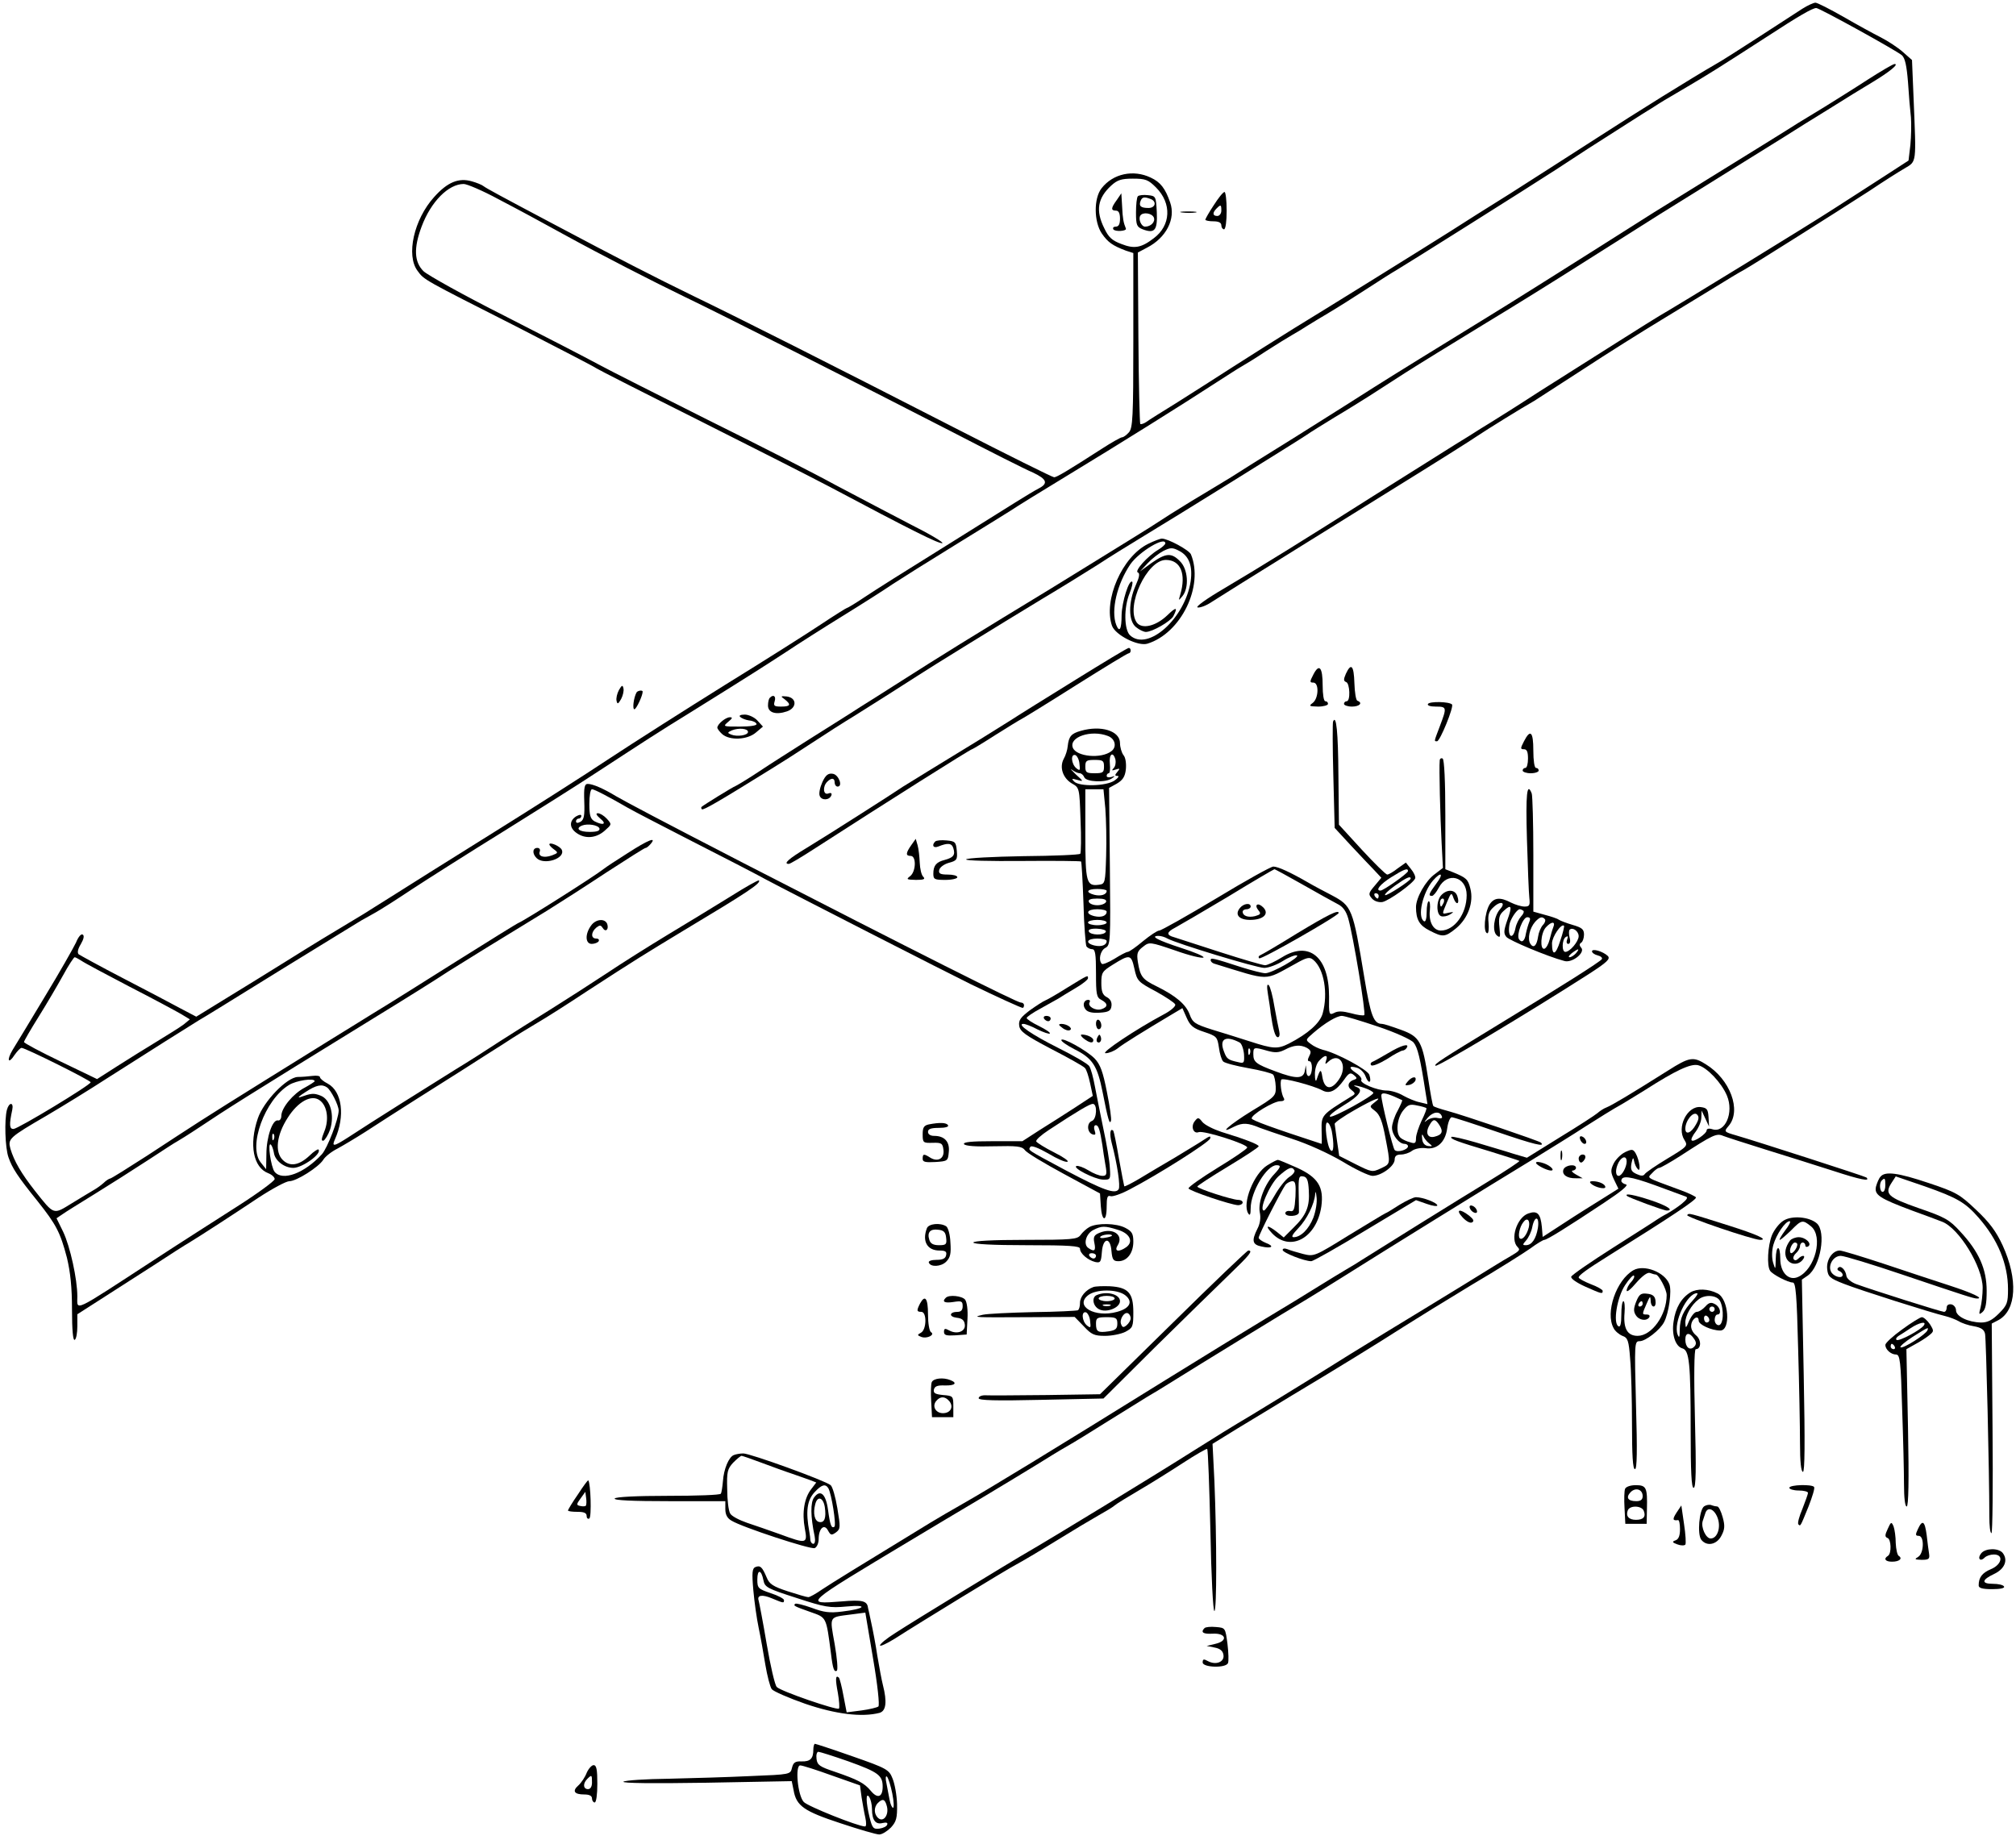 <?xml version="1.0" standalone="no"?>
<!DOCTYPE svg PUBLIC "-//W3C//DTD SVG 20010904//EN"
 "http://www.w3.org/TR/2001/REC-SVG-20010904/DTD/svg10.dtd">
<svg version="1.0" xmlns="http://www.w3.org/2000/svg"
 width="756pt" height="690pt" viewBox="0 0 756 690"
 preserveAspectRatio="xMidYMid meet">
<g transform="translate(0,690) scale(0.1,-0.1)"
fill="#000000" stroke="none">
<path d="M6760 6868 c-19 -12 -93 -60 -165 -107 -71 -46 -143 -92 -160 -101
-90 -52 -290 -176 -449 -279 -99 -64 -245 -157 -323 -207 -79 -49 -180 -113
-225 -142 -114 -72 -449 -280 -588 -365 -63 -39 -164 -103 -225 -142 -60 -39
-155 -99 -210 -134 -55 -34 -108 -67 -117 -74 -9 -6 -19 -9 -22 -7 -2 3 -6
149 -7 324 l-2 319 34 18 c72 37 109 108 87 170 -18 52 -36 76 -73 93 -65 31
-141 15 -184 -40 -30 -38 -29 -126 1 -170 23 -33 40 -45 90 -64 l28 -9 0 -328
c0 -288 -2 -329 -17 -345 -9 -10 -20 -18 -25 -18 -5 0 -39 -19 -76 -43 -126
-81 -169 -107 -179 -107 -6 0 -175 84 -374 186 -484 248 -791 403 -979 494
-144 70 -284 142 -525 270 -200 106 -250 133 -262 142 -6 5 -26 13 -44 18 -49
14 -91 -3 -141 -59 -76 -84 -106 -219 -62 -277 25 -34 18 -30 373 -210 157
-81 291 -150 297 -155 5 -4 172 -89 370 -188 197 -99 424 -214 504 -256 303
-161 412 -216 424 -212 6 2 -47 34 -119 70 -71 37 -197 103 -280 147 -82 45
-298 155 -480 245 -181 91 -366 184 -410 208 -44 24 -203 106 -354 183 -151
76 -287 152 -303 167 -35 35 -37 87 -7 167 35 94 101 160 158 160 12 0 71 -25
130 -57 103 -54 128 -68 256 -138 120 -66 324 -171 436 -225 144 -69 664 -332
1004 -507 143 -74 281 -144 308 -155 53 -25 59 -41 22 -60 -14 -7 -53 -31 -87
-52 -35 -22 -162 -101 -283 -177 -121 -75 -248 -155 -282 -178 -34 -23 -64
-41 -67 -41 -2 0 -47 -28 -98 -62 -51 -34 -212 -136 -358 -226 -146 -91 -341
-215 -435 -277 -93 -62 -296 -191 -450 -287 -154 -96 -318 -199 -365 -229 -47
-30 -95 -59 -105 -66 -135 -81 -188 -113 -290 -177 -66 -41 -169 -105 -230
-142 l-109 -67 -61 32 c-33 18 -130 69 -215 113 -85 44 -159 85 -165 89 -6 6
-3 20 8 38 11 19 14 32 7 36 -6 4 -17 -10 -25 -30 -9 -19 -61 -111 -117 -203
-55 -92 -110 -182 -121 -200 -23 -39 -16 -55 8 -18 10 14 21 26 26 26 14 0
259 -122 259 -129 0 -10 -271 -174 -289 -175 -16 -1 -17 16 -5 72 6 29 -12 29
-20 0 -10 -38 -7 -143 6 -179 14 -40 34 -71 109 -164 70 -88 85 -117 110 -212
13 -55 19 -110 19 -195 0 -77 4 -117 10 -113 6 3 10 26 10 51 l0 45 89 57 c49
31 138 89 198 127 59 39 119 77 133 85 46 28 163 104 259 168 52 34 104 62
116 62 27 0 110 53 127 80 7 12 31 31 53 42 22 12 69 40 105 63 98 64 288 184
369 235 39 25 106 68 149 95 42 28 100 63 127 79 28 16 113 70 190 121 177
115 213 137 360 226 237 142 290 177 281 187 -3 2 -51 -25 -108 -61 -57 -35
-161 -99 -233 -142 -71 -43 -176 -109 -231 -146 -56 -37 -151 -98 -210 -135
-60 -37 -145 -91 -189 -119 -44 -29 -119 -77 -167 -106 -90 -56 -315 -197
-403 -255 -53 -34 -62 -36 -49 -7 39 87 27 180 -27 209 -16 8 -29 19 -29 24 0
5 -12 7 -28 5 -15 -2 -40 -4 -55 -4 -41 -1 -128 -91 -150 -155 -34 -99 -17
-185 39 -206 13 -5 24 -15 24 -22 0 -7 -64 -54 -141 -103 -78 -50 -218 -139
-311 -200 -310 -202 -288 -192 -288 -137 0 65 -27 187 -53 242 l-25 51 22 15
c11 8 66 42 121 76 55 34 145 91 200 127 55 36 104 68 109 70 4 2 43 26 85 54
102 68 161 106 650 407 124 76 239 148 281 176 36 23 224 139 372 229 45 28
145 92 222 143 77 50 143 92 147 92 4 0 12 7 19 15 24 28 -8 16 -87 -35 -43
-27 -82 -53 -88 -58 -35 -28 -296 -193 -320 -203 -6 -2 -110 -67 -233 -144
-122 -77 -262 -165 -312 -195 -49 -30 -117 -73 -152 -94 -35 -22 -146 -91
-248 -154 -102 -63 -214 -134 -250 -157 -36 -23 -125 -81 -198 -129 -73 -47
-135 -86 -139 -86 -3 0 -15 -7 -25 -17 -10 -9 -27 -21 -38 -27 -10 -6 -47 -28
-81 -49 -70 -43 -65 -45 -138 47 -51 65 -78 111 -92 158 -10 37 -5 42 136 124
61 36 162 98 225 139 149 95 320 203 345 218 23 13 105 64 320 197 83 51 177
109 210 129 33 20 69 42 80 49 11 6 34 19 50 28 17 9 80 49 140 89 61 40 214
137 340 215 127 79 289 181 360 228 175 114 209 137 355 227 233 145 271 170
348 220 42 28 136 88 209 133 73 45 158 99 190 121 32 21 137 87 233 146 96
59 191 118 210 130 19 13 116 73 215 133 185 112 436 269 560 350 39 25 79 51
90 57 11 6 52 31 91 57 39 25 84 53 100 62 16 9 41 24 56 34 14 9 51 31 81 49
29 17 94 58 143 90 49 32 98 63 109 69 28 16 503 315 600 378 85 56 145 95
265 171 41 26 86 55 100 63 26 17 42 27 126 76 75 44 120 72 301 189 118 77
170 107 184 107 12 0 298 -158 321 -177 12 -11 18 -39 23 -101 3 -48 8 -107
11 -132 2 -25 1 -71 -2 -103 l-7 -59 -91 -59 c-50 -32 -136 -88 -191 -123 -81
-53 -585 -362 -653 -401 -21 -12 -242 -152 -449 -283 -83 -54 -166 -106 -184
-117 -18 -11 -54 -33 -80 -50 -27 -16 -74 -46 -106 -66 -32 -20 -146 -92 -253
-159 -249 -158 -415 -261 -560 -347 -65 -38 -108 -69 -99 -71 9 -2 33 7 52 20
20 13 173 109 341 213 169 105 317 197 330 205 168 104 303 189 329 207 31 21
168 106 211 130 11 7 93 60 181 117 88 58 222 142 298 188 75 46 167 102 205
125 37 23 83 51 102 61 42 24 335 209 470 296 52 35 112 73 133 85 45 27 43
16 33 261 l-6 145 -34 30 c-19 17 -56 41 -83 55 -26 13 -90 48 -140 77 -51 29
-98 53 -105 53 -7 0 -29 -10 -48 -22z m-2425 -671 c60 -60 56 -143 -9 -191
-47 -36 -73 -40 -121 -21 -35 13 -48 25 -64 59 -33 66 -25 113 26 160 23 21
38 26 81 26 48 0 58 -4 87 -33z m-4030 -2900 c11 -8 92 -51 180 -97 88 -45
175 -92 194 -103 l33 -20 -23 -19 c-13 -10 -58 -38 -99 -63 -41 -25 -109 -67
-151 -94 l-75 -48 -137 66 c-75 36 -137 69 -137 73 0 4 25 47 55 95 30 48 71
118 92 156 20 37 40 67 43 67 3 0 14 -6 25 -13z m875 -452 c0 -2 -17 -13 -37
-24 -43 -22 -88 -76 -88 -106 0 -11 -6 -19 -13 -17 -20 4 -43 -63 -43 -126
l-1 -57 -20 25 c-49 60 15 236 106 291 27 17 96 27 96 14z m46 -23 c15 -10 44
-67 44 -87 0 -31 -42 -141 -63 -164 -65 -71 -147 -102 -177 -66 -14 17 -28
115 -14 102 4 -4 9 -18 11 -30 4 -30 39 -57 73 -57 34 0 109 54 94 69 -2 2
-17 -7 -32 -22 -40 -38 -75 -44 -102 -17 -30 30 -23 93 19 158 38 60 88 88
119 66 29 -20 37 -72 18 -118 -11 -27 -12 -36 -3 -34 6 3 18 22 25 42 17 54 1
113 -36 127 -26 10 -34 9 -77 -6 -11 -3 -2 5 20 19 41 27 62 31 81 18z m-199
-194 c-3 -8 -6 -5 -6 6 -1 11 2 17 5 13 3 -3 4 -12 1 -19z"/>
<path d="M4188 6150 c-22 -30 -23 -40 -3 -40 10 0 15 -10 15 -30 0 -21 -5 -30
-16 -30 -8 0 -12 -4 -9 -10 6 -10 52 -7 47 3 -9 22 -12 37 -14 82 l-3 50 -17
-25z"/>
<path d="M4267 6164 c-4 -4 -7 -31 -7 -61 0 -48 3 -54 25 -63 45 -17 56 -4 53
64 -3 60 -4 61 -33 64 -17 2 -34 0 -38 -4z m47 -10 c25 -9 19 -34 -7 -34 -29
0 -37 7 -30 26 6 15 13 17 37 8z m13 -70 c6 -16 -11 -34 -33 -34 -14 0 -26 28
-18 41 9 15 44 10 51 -7z"/>
<path d="M7005 6602 c-49 -32 -123 -78 -163 -103 -40 -24 -84 -51 -97 -59 -26
-17 -202 -126 -377 -234 -64 -39 -138 -86 -165 -102 -339 -215 -554 -350 -628
-395 -163 -100 -359 -221 -425 -263 -36 -23 -165 -105 -288 -182 -123 -76
-234 -146 -246 -154 -13 -8 -50 -30 -81 -49 -31 -18 -96 -58 -144 -88 -47 -31
-112 -72 -145 -92 -32 -20 -109 -67 -170 -105 -61 -38 -201 -124 -312 -191
-110 -67 -236 -145 -280 -173 -43 -27 -104 -66 -134 -85 -30 -19 -86 -55 -125
-79 -38 -25 -123 -78 -188 -119 -64 -41 -150 -95 -190 -122 -39 -26 -79 -50
-87 -54 -15 -6 -121 -72 -129 -79 -2 -2 -2 -6 1 -9 5 -5 65 30 263 153 28 17
94 59 147 94 53 35 125 81 160 102 80 50 193 122 238 151 47 31 305 190 465
287 72 43 166 101 210 129 44 29 114 72 155 97 136 82 604 373 630 391 14 10
61 39 105 66 44 26 103 63 130 80 28 18 88 57 135 87 47 30 180 112 295 182
116 70 273 168 350 217 77 49 217 137 310 196 94 58 217 135 275 171 58 36
141 88 185 115 44 28 124 78 178 111 54 34 125 78 159 98 63 38 100 68 83 68
-6 0 -50 -26 -100 -58z"/>
<path d="M4552 6131 c-18 -27 -32 -52 -32 -55 0 -3 14 -6 30 -6 20 0 30 -5 30
-15 0 -8 5 -15 10 -15 6 0 10 30 10 70 0 39 -4 70 -8 70 -5 0 -23 -22 -40 -49z
m28 -21 c0 -11 -7 -20 -15 -20 -18 0 -19 12 -3 28 16 16 18 15 18 -8z"/>
<path d="M4433 6103 c15 -2 37 -2 50 0 12 2 0 4 -28 4 -27 0 -38 -2 -22 -4z"/>
<path d="M4305 4860 c-97 -48 -168 -211 -135 -307 13 -35 98 -78 133 -67 126
39 212 216 163 335 -7 16 -86 59 -109 59 -6 0 -30 -9 -52 -20z m65 2 c0 -4
-12 -15 -27 -24 -40 -24 -90 -80 -76 -85 8 -3 6 -17 -8 -48 -28 -64 -28 -134
1 -157 12 -10 29 -18 37 -18 24 0 92 39 103 59 18 35 11 36 -23 3 -42 -40 -94
-53 -114 -27 -43 60 38 235 109 235 55 0 77 -52 54 -130 -7 -24 -7 -24 8 -6
26 32 21 102 -9 131 -32 33 -53 31 -106 -6 l-44 -32 29 31 c16 17 42 37 59 46
27 13 34 13 59 0 37 -19 51 -57 43 -114 -21 -139 -160 -264 -227 -203 -23 21
-24 105 -2 158 8 20 13 40 10 43 -12 11 -39 -76 -40 -125 0 -53 -8 -67 -20
-37 -21 54 3 154 53 228 33 47 131 106 131 78z"/>
<path d="M4034 4351 c-105 -65 -216 -134 -245 -153 -30 -19 -79 -49 -109 -68
-162 -99 -268 -164 -295 -181 -16 -11 -87 -57 -158 -102 -70 -45 -161 -102
-202 -127 -68 -41 -89 -60 -67 -60 5 0 45 24 90 53 279 180 591 377 597 377 2
0 42 24 87 53 46 29 90 56 98 60 8 4 101 61 205 127 105 66 193 120 198 120 4
0 7 5 7 10 0 6 -3 10 -7 10 -5 0 -94 -54 -199 -119z"/>
<path d="M4925 4370 c-14 -27 -14 -30 0 -30 22 0 20 -59 -2 -76 -16 -12 -14
-13 20 -14 20 0 37 5 37 10 0 6 -4 10 -10 10 -6 0 -10 26 -10 59 0 69 -13 84
-35 41z"/>
<path d="M5047 4373 c-9 -21 -9 -27 1 -31 14 -4 17 -72 2 -72 -5 0 -10 -4 -10
-10 0 -5 14 -10 30 -10 28 0 42 14 20 22 -5 2 -10 31 -11 66 -2 66 -12 78 -32
35z"/>
<path d="M2321 4312 c-7 -13 -11 -31 -9 -40 3 -14 6 -13 17 6 7 13 11 31 9 40
-3 14 -6 13 -17 -6z"/>
<path d="M2387 4303 c-11 -20 -16 -63 -8 -63 7 0 31 51 31 66 0 7 -19 4 -23
-3z"/>
<path d="M2887 4283 c-4 -3 -7 -16 -7 -29 0 -27 30 -36 71 -22 38 13 38 51 -1
56 -23 2 -24 1 -7 -11 25 -20 21 -27 -14 -27 -26 0 -29 3 -24 20 6 19 -5 27
-18 13z"/>
<path d="M5355 4260 c-4 -6 9 -10 29 -10 42 0 42 -3 16 -72 -23 -61 -23 -58
-11 -58 11 0 64 130 56 138 -11 11 -84 12 -90 2z"/>
<path d="M2776 4211 c5 -5 20 -11 33 -13 14 -1 26 -7 28 -13 2 -6 -23 -10 -63
-10 -63 0 -64 0 -43 18 16 13 17 17 6 17 -16 0 -47 -26 -47 -39 0 -4 8 -15 18
-24 28 -25 95 -22 127 6 l26 22 -21 23 c-11 12 -33 22 -47 22 -17 0 -23 -4
-17 -9z m29 -56 c0 -13 -41 -19 -63 -10 -15 6 -15 8 3 16 25 10 60 7 60 -6z"/>
<path d="M4999 4194 c-2 -5 -2 -97 1 -204 l5 -195 60 -65 c33 -35 72 -77 88
-93 l27 -29 -25 -30 c-24 -28 -24 -32 -10 -48 9 -10 25 -15 39 -13 25 5 117
71 123 89 2 6 -5 22 -16 35 l-19 24 -31 -22 c-16 -13 -34 -23 -39 -23 -5 0
-48 42 -95 93 l-86 94 -2 185 c-1 163 -8 230 -20 202z m281 -561 c-1 -9 -92
-73 -103 -73 -21 0 -1 24 40 50 48 30 63 36 63 23z m10 -28 c0 -8 -91 -67 -96
-62 -3 3 14 19 38 36 41 29 58 37 58 26z m-120 -65 c0 -5 -2 -10 -4 -10 -3 0
-8 5 -11 10 -3 6 -1 10 4 10 6 0 11 -4 11 -10z"/>
<path d="M4053 4159 c-36 -10 -45 -21 -49 -57 -1 -14 -8 -36 -15 -48 -17 -32
-3 -72 30 -92 29 -16 29 -17 33 -137 3 -66 2 -123 -1 -127 -3 -4 -100 -8 -214
-9 -114 -2 -211 -7 -214 -12 -3 -5 88 -7 211 -6 119 1 218 0 220 -2 2 -2 6
-72 9 -156 2 -83 8 -156 11 -162 4 -6 14 -11 22 -11 11 0 14 -18 14 -90 0 -79
2 -91 20 -100 26 -14 25 -27 0 -35 -22 -7 -53 11 -44 26 3 5 1 9 -5 9 -17 0
-23 -20 -10 -36 8 -10 26 -14 53 -12 33 2 42 7 44 25 2 14 -4 26 -17 33 -16 8
-21 21 -21 53 0 39 3 44 43 69 64 40 69 39 81 -15 10 -46 14 -50 80 -85 38
-21 71 -43 73 -49 3 -7 -17 -24 -44 -38 -103 -55 -238 -145 -217 -145 12 0 32
8 45 18 21 17 97 64 206 129 l37 22 16 -36 c13 -30 25 -40 65 -53 48 -16 50
-19 56 -59 3 -23 10 -46 16 -52 6 -6 49 -17 94 -25 46 -8 88 -19 93 -24 5 -5
9 -25 10 -45 1 -35 -1 -38 -89 -91 -86 -53 -131 -93 -66 -59 31 15 51 14 96
-5 11 -4 65 -23 120 -41 59 -19 136 -54 189 -85 49 -30 100 -54 113 -54 33 0
83 37 83 61 0 13 7 19 23 19 13 0 32 6 42 14 11 8 33 12 50 10 43 -7 75 22 82
74 3 23 11 42 17 42 6 0 83 -25 170 -55 140 -48 183 -58 164 -40 -6 6 -288
102 -351 119 -26 7 -50 15 -52 18 -3 3 -11 48 -19 100 -22 142 -31 160 -103
186 -33 12 -64 22 -70 22 -32 0 -43 30 -67 175 -43 260 -46 267 -123 308 -27
14 -67 35 -89 48 -66 38 -112 59 -129 59 -9 0 -106 -54 -215 -120 -110 -66
-206 -120 -213 -120 -7 0 -34 -18 -61 -40 -26 -22 -52 -40 -57 -40 -5 0 -28
-12 -50 -26 -23 -14 -44 -22 -47 -19 -14 14 -6 50 13 60 19 10 20 19 17 305
l-3 295 29 16 c22 13 31 26 34 54 2 21 -1 44 -9 53 -7 9 -13 30 -13 45 0 46
-71 68 -147 46z m101 -19 c28 -10 35 -41 14 -57 -38 -30 -132 -21 -145 13 -15
40 69 68 131 44z m-106 -105 c3 -25 2 -27 -12 -16 -19 16 -22 55 -3 49 6 -3
14 -17 15 -33z m135 16 c2 -11 0 -25 -7 -32 -8 -9 -7 -10 8 -5 16 5 17 4 6 -9
-10 -12 -10 -15 1 -15 7 0 2 -8 -11 -17 -31 -22 -133 -24 -152 -4 -11 11 -9
12 12 6 24 -7 24 -6 -6 21 -16 16 -23 23 -14 17 9 -7 22 -13 29 -13 6 0 14 -7
17 -15 7 -18 81 -21 104 -4 13 9 12 10 -2 5 -10 -3 -18 -1 -18 4 0 6 4 10 8
10 4 0 6 16 4 35 -4 37 12 49 21 16z m-43 -26 c0 -22 -4 -25 -35 -25 -31 0
-35 3 -35 25 0 22 4 25 35 25 31 0 35 -3 35 -25z m5 -157 c3 -40 5 -120 3
-178 -3 -101 -4 -105 -26 -108 -48 -7 -52 8 -52 189 l0 169 34 0 34 0 7 -72z
m739 -285 c56 -32 114 -64 131 -73 21 -10 33 -27 41 -55 18 -62 67 -356 60
-362 -3 -3 -25 0 -50 7 -31 8 -49 9 -63 1 -19 -9 -20 -6 -19 62 0 147 -74 210
-176 147 -26 -16 -55 -30 -64 -30 -9 0 -84 22 -168 49 -83 27 -161 52 -173 56
-30 8 -29 19 4 36 15 8 104 60 198 116 93 57 172 103 174 103 3 0 50 -26 105
-57z m-734 -24 c0 -14 -21 -21 -46 -15 -35 9 -29 22 11 22 19 0 35 -3 35 -7z
m-2 -41 c-3 -7 -17 -13 -33 -13 -16 0 -30 6 -32 13 -3 8 7 12 32 12 25 0 35
-4 33 -12z m2 -37 c0 -16 -20 -23 -46 -17 -36 9 -29 26 11 26 19 0 35 -4 35
-9z m0 -41 c0 -5 -16 -10 -35 -10 -19 0 -35 5 -35 10 0 6 16 10 35 10 19 0 35
-4 35 -10z m-3 -34 c-5 -15 -59 -14 -64 1 -3 7 9 11 32 10 20 -1 34 -6 32 -11z
m231 -26 c35 -19 334 -110 363 -110 16 0 48 12 70 26 22 14 46 23 52 21 16 -5
-93 -67 -118 -67 -11 0 -49 10 -85 21 -114 37 -120 38 -120 28 0 -5 6 -11 13
-13 215 -66 184 -66 304 -1 44 25 54 27 68 15 40 -33 56 -125 35 -201 -10 -36
-55 -76 -127 -113 -42 -21 -59 -20 -145 8 -40 13 -105 33 -144 45 -63 20 -72
26 -83 57 -14 37 -51 69 -124 105 -53 26 -61 36 -70 91 -5 32 -2 41 19 57 24
19 25 19 122 -14 53 -19 100 -30 105 -26 4 4 -34 20 -84 36 -86 28 -119 45
-84 45 8 0 23 -4 33 -10z m-228 -9 c0 -16 -20 -23 -46 -17 -36 9 -29 26 11 26
19 0 35 -4 35 -9z m1017 -321 c66 -22 125 -49 134 -60 15 -18 25 -58 45 -188
l7 -43 -29 7 c-16 3 -44 15 -62 25 -18 11 -46 19 -61 19 -37 0 -104 28 -96 40
3 5 -6 17 -20 26 -29 19 -27 29 5 19 12 -4 26 -18 31 -32 11 -30 24 -25 14 6
-6 19 -122 82 -175 94 -14 4 -34 13 -45 22 -20 15 -20 15 10 41 44 38 88 64
107 64 10 0 70 -18 135 -40z m-518 -60 c7 -4 14 -23 16 -43 2 -35 0 -36 -24
-30 -36 8 -41 12 -51 39 -19 48 6 62 59 34z m252 -20 c15 -9 17 -15 9 -30 -7
-14 -7 -20 0 -20 13 0 13 -47 0 -55 -5 -3 -11 4 -11 17 l-2 23 -4 -22 c-6 -30
-33 -30 -110 -1 -73 27 -83 35 -83 64 0 27 1 28 53 13 29 -8 43 -7 65 4 34 18
58 20 83 7z m-214 -22 c-3 -8 -6 -5 -6 6 -1 11 2 17 5 13 3 -3 4 -12 1 -19z
m286 -25 c-5 -15 -3 -16 8 -5 43 40 76 -16 39 -68 -28 -40 -53 -36 -61 10 -5
33 -8 32 -22 -10 -3 -8 -6 0 -6 19 -1 19 6 43 16 53 21 23 34 23 26 1z m106
-72 c-24 -7 -29 -26 -11 -39 16 -13 16 -15 -2 -25 -110 -68 -111 -69 -110
-125 1 -28 1 -52 0 -52 -187 61 -260 88 -262 95 -4 13 82 65 107 65 13 0 18 4
13 12 -9 15 -15 59 -9 69 5 8 119 -22 153 -40 27 -15 52 -3 82 39 18 26 24 29
37 18 12 -10 13 -13 2 -17z m40 -32 c17 -6 31 -14 31 -18 0 -11 -149 -93 -162
-89 -7 3 16 21 50 42 60 36 76 59 50 69 -25 10 0 7 31 -4z m108 -31 c15 -7 29
-13 31 -14 2 -1 -6 -19 -17 -40 -12 -21 -21 -50 -21 -63 0 -27 26 -61 47 -61
7 0 13 -4 13 -9 0 -13 -40 -25 -50 -14 -7 7 -50 182 -50 204 0 12 13 11 47 -3z
m-73 -23 c-19 -15 -19 -15 3 -32 17 -13 27 -39 38 -98 20 -104 20 -99 -17
-117 -32 -15 -35 -14 -95 16 l-61 31 -8 55 c-4 30 -8 59 -9 65 0 5 34 29 75
52 75 43 111 56 74 28z m195 -21 c2 -1 -6 -23 -18 -47 -11 -24 -21 -53 -21
-66 0 -19 -4 -21 -22 -15 -13 3 -29 11 -35 16 -20 16 -15 72 8 102 18 23 26
26 53 20 17 -3 33 -8 35 -10z m58 -31 c3 -7 -3 -9 -16 -6 -12 3 -29 -1 -39 -8
-13 -11 -13 -9 2 9 20 23 46 26 53 5z m-9 -33 c15 -24 10 -36 -18 -43 -26 -7
-36 14 -20 42 14 26 22 26 38 1z m-404 -21 c9 -49 8 -85 -4 -73 -14 14 -25
104 -13 104 6 0 13 -14 17 -31z m365 -47 c14 -11 14 -12 -4 -10 -13 2 -21 12
-22 28 -2 15 0 19 4 10 3 -8 13 -21 22 -28z"/>
<path d="M4650 3495 c-21 -25 -4 -45 38 -45 50 0 73 23 49 47 -20 20 -35 10
-18 -11 11 -13 8 -16 -13 -22 -26 -6 -46 1 -46 17 0 5 7 9 15 9 8 0 15 5 15
10 0 15 -26 12 -40 -5z"/>
<path d="M4865 3400 c-71 -44 -134 -81 -140 -83 -5 -2 -7 -7 -3 -11 6 -7 298
160 298 170 0 13 -39 -6 -155 -76z"/>
<path d="M4755 3170 c4 -25 9 -56 10 -70 9 -62 17 -90 27 -90 6 0 8 10 5 23
-3 12 -11 54 -18 92 -6 39 -16 75 -21 80 -7 7 -8 -5 -3 -35z"/>
<path d="M5205 2950 c-27 -16 -54 -31 -60 -33 -5 -3 -7 -8 -3 -12 4 -5 31 6
59 23 27 18 54 32 59 32 5 0 12 5 15 10 12 19 -20 10 -70 -20z"/>
<path d="M5279 2844 c-12 -14 -11 -16 5 -13 11 2 21 10 24 17 5 17 -13 15 -29
-4z"/>
<path d="M5715 4120 c-14 -27 -14 -30 0 -30 11 0 15 -10 15 -35 0 -19 -4 -35
-10 -35 -5 0 -10 -4 -10 -10 0 -5 14 -10 30 -10 17 0 30 5 30 10 0 6 -4 10
-10 10 -6 0 -10 28 -10 65 0 71 -11 82 -35 35z"/>
<path d="M5399 4048 c-3 -26 2 -215 7 -308 l5 -95 -30 -23 c-35 -25 -71 -89
-71 -124 0 -47 13 -69 51 -88 50 -26 58 -25 100 9 44 37 66 97 53 148 -9 36
-15 41 -66 62 l-28 11 0 204 c0 126 -4 207 -10 211 -5 3 -11 0 -11 -7z m-13
-462 c-28 -38 -31 -46 -16 -46 5 0 16 13 25 30 32 62 105 43 105 -27 0 -70
-46 -133 -97 -133 -28 0 -46 33 -41 76 2 19 0 34 -4 34 -4 0 -8 -18 -8 -41 0
-24 -4 -38 -10 -34 -26 16 -5 108 34 153 31 35 41 26 12 -12z"/>
<path d="M5406 3544 c-20 -19 -21 -73 -2 -80 8 -3 23 0 33 6 16 10 16 11 -4 7
-27 -6 -27 -9 -7 39 16 38 17 38 25 15 11 -29 24 -21 14 8 -8 25 -37 27 -59 5z
m8 -29 c-4 -8 -8 -15 -10 -15 -2 0 -4 7 -4 15 0 8 4 15 10 15 5 0 7 -7 4 -15z"/>
<path d="M3084 3967 c-9 -20 -14 -43 -10 -52 7 -18 37 -17 44 3 2 7 -2 10 -12
6 -19 -7 -22 26 -4 44 16 16 28 15 28 -3 0 -8 5 -15 11 -15 21 0 4 45 -18 48
-17 3 -27 -5 -39 -31z"/>
<path d="M2191 3894 c2 -53 -1 -68 -14 -76 -11 -6 -17 -5 -17 2 0 5 5 10 10
10 6 0 10 5 10 10 0 6 -8 5 -20 -2 -26 -17 -25 -43 2 -62 32 -23 73 -20 105 8
27 24 28 24 9 45 -11 12 -26 21 -34 21 -9 0 -6 -7 9 -20 26 -21 11 -27 -22
-10 -15 9 -19 22 -19 65 0 30 4 55 10 55 9 0 64 -29 135 -70 17 -10 125 -66
240 -125 116 -59 242 -124 280 -145 84 -45 687 -353 765 -391 97 -47 189 -89
195 -89 3 0 5 5 5 10 0 6 -5 10 -12 10 -15 0 -408 198 -1038 522 -308 159
-444 231 -480 252 -46 28 -87 46 -106 46 -12 0 -15 -13 -13 -66z m57 -101 c2
-9 -9 -13 -37 -13 -39 0 -55 13 -28 24 21 8 60 2 65 -11z"/>
<path d="M5726 3753 c3 -104 7 -203 9 -220 3 -28 1 -33 -18 -33 -12 0 -35 7
-51 15 -40 21 -63 19 -80 -7 -19 -31 -25 -108 -8 -108 4 0 6 17 4 39 -3 30 1
43 19 59 26 25 48 18 24 -8 -23 -26 -30 -83 -12 -98 13 -11 14 -7 10 30 -4 35
-1 47 16 62 29 27 33 18 13 -36 -13 -38 -14 -49 -3 -62 11 -13 153 -73 217
-90 29 -9 79 31 64 49 -8 9 -8 15 0 20 5 3 10 17 10 30 0 20 -8 26 -42 36 -24
7 -47 16 -53 20 -5 4 -29 12 -52 18 l-43 12 0 214 c0 117 -3 220 -6 229 -18
46 -23 -2 -18 -171z m-13 -269 c3 -4 -1 -13 -9 -21 -8 -9 -18 -28 -21 -44 -9
-45 -30 -35 -23 11 2 20 28 60 39 60 4 0 10 -3 14 -6z m22 -41 c-4 -10 -10
-30 -13 -45 -4 -28 -16 -36 -26 -20 -10 17 15 82 31 82 11 0 13 -5 8 -17z m58
10 c4 -3 1 -14 -7 -22 -8 -9 -16 -28 -18 -43 -5 -35 -17 -46 -29 -28 -12 19
-3 59 18 83 17 18 26 21 36 10z m32 -30 c-4 -10 -10 -31 -14 -47 -4 -16 -12
-31 -19 -34 -18 -6 -15 58 5 80 21 23 37 23 28 1z m26 -51 c-17 -55 -31 -59
-31 -10 0 24 35 76 45 66 2 -2 -4 -27 -14 -56z m69 17 c0 -20 -33 -59 -50 -59
-14 0 -13 47 2 56 8 5 9 2 5 -9 -4 -10 -2 -17 4 -17 7 0 9 10 5 24 -3 12 -3
26 0 29 11 11 34 -5 34 -24z m-10 -64 c-7 -8 -18 -15 -24 -15 -6 0 -2 7 8 15
25 19 32 19 16 0z"/>
<path d="M3417 3730 c-21 -30 -21 -40 -2 -40 22 0 20 -59 -2 -76 -16 -12 -13
-13 22 -14 30 0 36 3 27 12 -7 7 -12 30 -13 53 -1 22 -4 51 -8 65 l-7 24 -17
-24z"/>
<path d="M3507 3744 c-14 -14 -7 -26 11 -19 37 15 51 13 57 -6 8 -25 1 -35
-32 -44 -32 -8 -43 -21 -43 -52 0 -21 5 -23 45 -23 25 0 45 5 45 10 0 6 -16
10 -36 10 -28 0 -35 4 -32 17 2 10 18 22 36 27 30 8 33 12 30 45 -3 33 -6 36
-38 39 -20 2 -39 0 -43 -4z"/>
<path d="M2060 3733 c0 -3 8 -12 18 -19 16 -12 15 -13 -8 -22 -30 -11 -53 -4
-46 14 3 8 -1 14 -9 14 -18 0 -20 -21 -3 -38 28 -28 108 -2 95 30 -5 14 -47
32 -47 21z"/>
<path d="M2216 3428 c-23 -32 -21 -68 3 -68 11 0 23 5 26 10 3 6 -1 10 -9 10
-21 0 -20 24 0 41 13 10 17 10 24 -1 11 -18 24 -6 17 15 -9 22 -44 18 -61 -7z"/>
<path d="M5970 3332 c0 -5 9 -12 21 -15 12 -3 19 -9 16 -14 -6 -10 -152 -102
-387 -245 -218 -133 -243 -149 -237 -155 7 -6 352 201 572 342 73 47 85 59 74
70 -18 17 -59 29 -59 17z"/>
<path d="M4004 3197 c-38 -24 -76 -46 -84 -49 -8 -3 -34 -20 -58 -37 -34 -26
-43 -37 -40 -58 3 -21 21 -35 120 -87 64 -33 121 -65 126 -71 6 -5 14 -31 20
-58 l10 -47 -67 -44 c-36 -23 -96 -62 -132 -84 l-65 -42 -113 0 c-77 0 -110
-3 -106 -11 5 -7 45 -10 111 -8 88 2 106 0 117 -14 6 -10 73 -50 147 -90 l135
-73 3 -47 c4 -60 22 -62 22 -2 0 34 3 43 14 39 8 -3 40 8 72 25 106 55 297
176 302 191 4 11 -2 10 -24 -5 -16 -11 -65 -40 -109 -67 -44 -26 -104 -61
-133 -79 -29 -17 -54 -30 -56 -28 -1 2 -10 49 -20 104 -9 54 -19 101 -21 104
-12 12 -15 -11 -6 -46 21 -79 33 -162 26 -173 -12 -20 -57 -4 -197 70 -151 81
-142 75 -134 89 4 6 30 -4 67 -25 33 -20 65 -34 72 -31 7 2 -16 18 -50 35 -34
17 -64 36 -67 41 -3 5 18 24 47 43 111 73 154 98 165 98 18 0 15 -57 -3 -64
-20 -7 -19 -42 1 -50 12 -4 14 -1 9 14 -4 11 -2 20 4 20 11 0 16 -18 25 -75 2
-16 7 -49 11 -72 7 -38 5 -43 -11 -43 -11 0 -34 9 -53 21 -18 11 -38 18 -44
16 -18 -6 66 -49 98 -51 29 -1 30 0 27 44 -1 25 -12 90 -24 145 -11 55 -26
127 -32 160 -6 33 -15 67 -21 76 -5 9 -57 39 -115 68 -100 50 -160 91 -132 91
7 0 31 -9 53 -21 23 -11 43 -18 46 -15 3 3 -15 15 -41 28 -25 12 -46 26 -46
30 0 4 23 20 51 35 29 16 59 33 68 38 9 6 37 23 64 39 26 15 47 32 47 37 0 13
1 13 -76 -34z"/>
<path d="M3915 3080 c3 -5 10 -10 16 -10 5 0 9 5 9 10 0 6 -7 10 -16 10 -8 0
-12 -4 -9 -10z"/>
<path d="M4110 3061 c0 -12 5 -21 10 -21 6 0 10 6 10 14 0 8 -4 18 -10 21 -5
3 -10 -3 -10 -14z"/>
<path d="M3984 3045 c10 -8 23 -12 29 -8 11 7 -12 23 -33 23 -12 -1 -11 -4 4
-15z"/>
<path d="M4064 3005 c22 -17 36 -19 36 -6 0 10 -24 21 -43 21 -7 0 -3 -7 7
-15z"/>
<path d="M4116 3011 c-4 -7 -5 -15 -2 -18 9 -9 19 4 14 18 -4 11 -6 11 -12 0z"/>
<path d="M3980 2999 c0 -5 22 -20 49 -34 68 -34 86 -61 106 -162 20 -102 26
-122 31 -107 3 5 -4 54 -15 108 -15 77 -25 104 -46 126 -29 30 -125 83 -125
69z"/>
<path d="M6255 2885 c-141 -89 -210 -130 -230 -138 -11 -4 -26 -14 -35 -22 -8
-7 -71 -48 -140 -90 l-124 -77 -51 15 c-27 9 -90 27 -139 42 -48 14 -91 24
-93 21 -7 -7 20 -17 147 -55 57 -18 106 -33 108 -35 1 -2 -51 -37 -117 -77
-107 -65 -425 -263 -477 -296 -10 -7 -35 -22 -54 -33 -19 -11 -66 -40 -105
-64 -38 -24 -128 -79 -200 -122 -71 -43 -238 -145 -370 -227 -435 -270 -663
-409 -765 -467 -41 -23 -95 -55 -120 -70 -272 -166 -371 -227 -407 -251 -23
-16 -46 -29 -52 -29 -6 0 -40 10 -77 22 -55 18 -69 27 -79 52 -17 40 -24 46
-42 39 -12 -5 -14 -20 -8 -87 4 -45 13 -108 20 -141 7 -33 18 -95 25 -138 7
-42 18 -84 24 -92 6 -8 63 -33 126 -55 114 -39 212 -51 278 -34 25 7 29 41 13
104 -5 19 -14 69 -21 110 -6 41 -17 98 -23 125 -6 28 -11 52 -12 55 -3 26 -21
31 -99 24 -143 -11 -144 -13 254 226 80 48 205 123 278 166 73 44 163 98 200
121 37 23 87 54 112 68 25 14 95 57 155 95 61 38 126 78 145 90 19 11 67 40
105 64 73 46 425 262 500 306 23 14 80 49 126 78 157 99 546 340 719 445 63
39 151 93 195 122 44 28 106 67 139 85 32 19 70 43 85 52 114 73 171 100 199
93 33 -8 88 -66 108 -114 27 -64 -7 -142 -55 -126 -12 4 -21 2 -21 -4 0 -13
-49 -46 -56 -38 -4 3 3 18 15 33 11 15 21 38 21 53 l1 26 14 -30 14 -30 -2 35
c-2 30 -6 35 -29 38 -51 6 -92 -77 -61 -124 13 -21 11 -24 -64 -69 -43 -26
-81 -52 -85 -58 -5 -8 -14 -8 -31 0 -20 9 -23 17 -19 40 5 23 7 24 10 8 2 -11
8 -24 14 -30 12 -13 6 34 -8 59 -10 17 -14 17 -40 5 -16 -8 -35 -27 -43 -43
-12 -25 -11 -33 2 -61 l16 -33 -62 -39 c-34 -21 -98 -61 -142 -90 l-80 -52 -3
37 c-5 51 -17 63 -51 51 -43 -15 -69 -97 -40 -126 11 -11 8 -14 -33 -38 -10
-5 -86 -52 -170 -104 -84 -52 -215 -131 -290 -177 -76 -46 -197 -121 -270
-167 -73 -45 -180 -111 -238 -146 -58 -34 -150 -91 -205 -126 -156 -99 -555
-342 -630 -385 -46 -26 -433 -262 -497 -304 -32 -20 -58 -41 -58 -47 0 -5 26
7 58 27 95 61 414 256 452 276 19 10 87 50 150 89 63 39 135 82 160 96 25 14
52 30 60 37 8 7 49 32 90 56 41 24 115 70 164 102 49 32 91 56 93 54 3 -3 8
-141 12 -308 3 -167 10 -302 15 -300 9 2 9 267 0 487 l-7 140 94 58 c52 31
145 88 206 125 156 93 323 196 418 257 44 28 159 99 255 157 97 57 195 119
219 136 24 18 48 32 52 32 10 0 84 46 224 139 65 43 94 67 82 69 -9 2 -17 8
-17 13 0 22 32 18 126 -16 54 -20 106 -39 114 -42 11 -3 8 -10 -14 -28 -16
-13 -41 -29 -55 -37 -14 -7 -30 -17 -36 -21 -5 -4 -79 -51 -164 -105 -85 -54
-156 -103 -159 -110 -2 -7 19 -22 52 -37 63 -28 66 -29 66 -16 0 4 -20 16 -45
25 -25 10 -45 21 -45 25 0 8 30 30 110 80 237 148 330 210 330 220 0 3 -28 17
-62 29 -132 49 -121 42 -102 63 10 11 21 19 26 19 5 0 42 21 81 46 120 78 134
85 159 74 13 -5 84 -28 158 -51 74 -23 189 -59 254 -80 104 -34 141 -41 125
-25 -4 4 -413 136 -489 158 -45 13 -46 14 -28 35 50 58 6 176 -86 232 -46 29
-61 27 -141 -24z m105 -202 c-18 -33 -40 -41 -40 -16 0 30 30 67 44 53 8 -8 7
-18 -4 -37z m-260 -139 c0 -21 -18 -54 -30 -54 -13 0 -13 26 0 51 13 23 30 25
30 3z m-367 -247 c-7 -28 -23 -48 -33 -42 -9 6 -2 44 13 62 14 19 26 6 20 -20z
m34 -3 c-7 -41 -23 -64 -45 -64 -13 0 -13 2 1 18 9 10 20 33 23 50 9 45 28 41
21 -4z m-2904 -1321 c5 -26 15 -31 124 -66 107 -35 125 -38 188 -32 84 8 69
-9 -17 -19 -47 -6 -69 -3 -114 14 -31 11 -59 18 -62 15 -8 -7 -4 -9 58 -31 60
-21 58 -17 76 -154 7 -59 12 -72 22 -66 5 3 1 48 -8 100 -19 107 -23 100 61
111 l54 7 29 -172 c17 -99 25 -175 20 -180 -5 -4 -34 -11 -64 -15 l-55 -7 -12
62 c-6 34 -14 64 -17 68 -13 12 -14 -5 -4 -57 5 -29 7 -56 4 -59 -8 -7 -218
65 -233 81 -7 6 -24 80 -38 162 -14 83 -28 155 -30 162 -7 21 13 24 51 8 43
-18 44 -18 44 -6 0 5 -22 17 -50 26 -47 16 -50 19 -50 51 0 40 15 38 23 -3z"/>
<path d="M4481 2696 c-17 -20 -6 -50 14 -42 20 7 186 -46 182 -58 -2 -6 -52
-40 -113 -77 -60 -37 -108 -71 -107 -76 2 -9 159 -62 186 -63 9 0 17 5 17 10
0 6 -8 10 -17 10 -22 0 -153 42 -153 50 0 3 52 37 115 75 63 38 115 72 115 76
0 7 -52 27 -140 54 -30 10 -62 26 -71 37 -14 18 -17 18 -28 4z"/>
<path d="M3483 2683 c-18 -4 -23 -11 -23 -37 0 -32 2 -33 38 -32 33 1 37 -2
40 -27 4 -32 -21 -46 -49 -29 -25 16 -29 15 -29 -4 0 -12 10 -14 48 -12 46 3
47 4 50 38 4 38 -16 60 -55 60 -14 0 -23 6 -23 15 0 11 11 15 41 15 24 0 38 4
34 10 -6 10 -31 11 -72 3z"/>
<path d="M5926 2626 c3 -9 11 -16 16 -16 13 0 5 23 -10 28 -7 2 -10 -2 -6 -12z"/>
<path d="M5852 2565 c0 -16 2 -22 5 -12 2 9 2 23 0 30 -3 6 -5 -1 -5 -18z"/>
<path d="M5920 2555 c0 -8 4 -15 9 -15 5 0 11 7 15 15 3 9 0 15 -9 15 -8 0
-15 -7 -15 -15z"/>
<path d="M4753 2530 c-51 -31 -96 -144 -72 -181 6 -10 9 -4 9 19 0 62 60 162
97 162 18 0 16 -7 -8 -33 -36 -37 -62 -105 -55 -143 5 -22 1 -44 -9 -63 -22
-44 -19 -59 16 -66 39 -9 50 1 15 14 -14 6 -26 14 -26 19 0 11 87 181 101 199
6 7 18 13 26 13 11 0 13 -13 11 -57 -3 -49 -6 -58 -20 -55 -10 2 -18 -2 -18
-8 0 -15 50 -13 51 3 0 6 0 41 -1 75 -1 57 1 63 17 60 14 -2 19 -14 21 -52 4
-61 -9 -93 -57 -140 l-37 -37 -26 21 c-36 28 -46 25 -18 -5 68 -72 167 -19
185 100 10 73 -12 109 -90 145 -36 16 -69 30 -73 30 -4 0 -21 -9 -39 -20z
m101 -19 c3 -5 -5 -16 -19 -25 -14 -9 -39 -41 -56 -71 -17 -30 -35 -55 -39
-55 -21 0 21 97 54 128 37 33 51 39 60 23z m71 -178 c-17 -43 -47 -73 -74 -73
-10 0 -4 11 17 33 33 34 61 91 64 129 1 13 3 8 5 -11 3 -19 -3 -54 -12 -78z"/>
<path d="M5760 2539 c0 -8 41 -29 56 -29 16 0 -1 18 -26 27 -17 6 -30 7 -30 2z"/>
<path d="M5863 2514 c-7 -19 13 -34 47 -33 l25 0 -25 14 c-14 8 -19 14 -12 15
6 0 12 5 12 10 0 16 -40 11 -47 -6z"/>
<path d="M7052 2487 c-6 -6 -13 -23 -17 -37 -7 -31 12 -44 135 -90 47 -17 98
-36 113 -42 63 -24 152 -169 152 -248 0 -25 -4 -58 -8 -74 -7 -26 -6 -28 7
-17 12 10 16 32 16 80 0 81 -29 147 -99 222 -41 45 -57 54 -156 88 -117 41
-129 53 -101 96 l15 23 111 -38 c119 -42 150 -60 199 -116 73 -83 111 -175
111 -269 0 -51 -3 -60 -34 -91 -25 -25 -42 -34 -67 -34 -49 1 -94 23 -94 46 0
10 -8 20 -17 22 -11 2 -18 -3 -18 -12 0 -9 -4 -16 -10 -16 -10 0 -269 82 -329
104 -19 7 -36 21 -37 31 -3 23 -22 41 -31 30 -5 -4 -2 -10 5 -12 6 -3 12 -9
12 -14 0 -14 -26 -10 -40 6 -19 23 2 65 33 65 13 0 118 -32 233 -71 237 -80
265 -89 278 -89 27 0 -18 21 -104 49 -52 17 -162 53 -245 81 -82 27 -157 50
-166 50 -27 0 -51 -35 -47 -70 3 -28 9 -34 63 -55 61 -24 326 -108 380 -121
17 -4 39 -13 50 -19 11 -7 37 -16 57 -19 28 -5 39 -13 42 -29 4 -19 16 -519
16 -684 0 -35 3 -63 8 -63 4 0 6 177 4 393 l-3 393 25 13 c68 37 74 153 16
280 -25 54 -50 87 -100 134 -61 58 -75 66 -177 100 -116 39 -164 45 -181 24z
m18 -32 c0 -14 -4 -25 -10 -25 -11 0 -14 33 -3 43 11 11 13 8 13 -18z"/>
<path d="M5966 2461 c15 -14 54 -23 54 -13 0 11 -24 22 -48 22 -10 0 -12 -3
-6 -9z"/>
<path d="M6101 2415 c7 -7 138 -55 149 -55 29 0 2 18 -58 38 -63 21 -101 28
-91 17z"/>
<path d="M5249 2382 c-25 -16 -49 -31 -55 -33 -5 -2 -67 -40 -138 -83 -126
-78 -128 -79 -169 -69 -23 6 -50 14 -59 18 -11 4 -18 3 -18 -3 0 -10 81 -42
107 -42 8 0 99 52 203 115 l190 114 40 -14 c22 -8 40 -10 40 -6 0 10 -54 31
-80 31 -9 0 -36 -13 -61 -28z"/>
<path d="M5512 2369 c2 -7 10 -15 17 -17 8 -3 12 1 9 9 -2 7 -10 15 -17 17 -8
3 -12 -1 -9 -9z"/>
<path d="M5485 2334 c14 -15 29 -23 36 -18 8 5 4 12 -12 25 -36 28 -52 23 -24
-7z"/>
<path d="M6327 2343 c-7 -7 244 -92 273 -93 33 0 -11 20 -115 53 -155 49 -151
48 -158 40z"/>
<path d="M6688 2322 c-15 -9 -34 -33 -43 -54 -16 -40 -20 -115 -7 -134 9 -14
67 -44 85 -44 11 0 15 -46 20 -247 4 -137 7 -296 7 -355 0 -70 4 -108 11 -108
7 0 8 107 3 360 l-7 361 22 15 c48 34 70 164 34 196 -29 25 -94 30 -125 10z
m6 -37 c-14 -19 -23 -35 -20 -35 4 0 22 16 42 35 40 41 44 41 75 16 47 -38 16
-161 -48 -190 -35 -16 -67 16 -67 68 0 54 -16 53 -17 -1 -1 -41 -1 -42 -10
-13 -5 18 -5 44 1 66 11 39 45 89 61 89 6 0 -2 -16 -17 -35z"/>
<path d="M6713 2248 c-18 -24 -23 -49 -13 -69 13 -23 43 -25 60 -4 14 17 0 21
-17 4 -7 -7 -13 -7 -17 -1 -3 5 1 15 9 22 8 7 15 19 15 26 0 8 5 14 10 14 6 0
10 -5 10 -11 0 -5 5 -7 10 -4 17 10 -9 35 -35 35 -12 0 -27 -6 -32 -12z m27
-15 c0 -14 -19 -38 -25 -32 -8 8 5 39 16 39 5 0 9 -3 9 -7z"/>
<path d="M3476 2294 c-19 -49 1 -84 47 -84 22 0 28 -4 25 -17 -2 -13 -13 -18
-36 -18 -18 0 -31 -4 -29 -10 6 -18 46 -16 65 3 16 16 19 31 16 73 -1 29 -9
56 -16 60 -22 14 -65 10 -72 -7z m72 -36 c3 -25 0 -28 -27 -28 -21 0 -32 6
-36 20 -9 28 3 42 33 38 21 -2 28 -9 30 -30z"/>
<path d="M4085 2298 c-11 -6 -26 -20 -33 -30 -12 -16 -31 -18 -208 -18 -123 0
-194 -4 -194 -10 0 -6 73 -10 200 -10 161 0 200 -3 200 -13 0 -18 29 -43 57
-50 20 -4 22 0 25 37 4 55 32 58 36 4 3 -32 7 -38 26 -38 33 0 56 31 56 73 0
30 -5 39 -30 52 -34 18 -106 19 -135 3z m106 -10 c45 -13 61 -44 33 -65 -28
-20 -47 -17 -33 6 25 39 -18 69 -69 47 -19 -8 -23 -15 -18 -38 6 -29 0 -34
-22 -19 -21 13 -10 54 18 68 31 16 43 16 91 1z m-21 -22 c0 -2 -11 -6 -25 -8
-13 -3 -22 -1 -19 3 5 9 44 13 44 5z m-60 -76 c0 -5 -4 -10 -9 -10 -6 0 -13 5
-16 10 -3 6 1 10 9 10 9 0 16 -4 16 -10z"/>
<path d="M4399 1940 l-274 -269 -200 -3 c-110 -1 -212 -2 -227 -1 -16 1 -28
-4 -28 -11 0 -8 62 -10 234 -6 l234 5 193 192 c107 105 231 227 277 271 79 76
92 92 73 92 -4 0 -131 -121 -282 -270z"/>
<path d="M6125 2136 c-64 -37 -106 -159 -74 -217 5 -11 21 -24 33 -29 20 -7
24 -17 29 -86 4 -42 7 -153 7 -246 0 -115 3 -168 11 -168 8 0 9 68 4 240 -6
235 -6 240 14 240 22 0 76 42 91 71 18 33 30 118 20 143 -17 45 -95 75 -135
52z m84 -16 c11 0 41 -56 41 -77 0 -75 -56 -153 -109 -153 -38 0 -54 27 -49
86 2 24 0 44 -4 44 -5 0 -8 -23 -8 -51 0 -34 -4 -48 -11 -43 -21 12 -5 109 25
154 15 23 30 39 33 36 4 -3 -1 -14 -10 -24 -10 -10 -17 -25 -17 -32 0 -8 16 5
36 29 23 26 42 40 51 37 8 -3 18 -6 22 -6z"/>
<path d="M6136 2019 c-10 -25 -11 -37 -2 -51 12 -20 41 -24 51 -8 3 6 -1 10
-9 10 -19 0 -19 0 -1 41 12 28 14 30 15 12 0 -13 5 -23 11 -23 6 0 9 10 7 23
-2 16 -11 23 -31 25 -23 3 -30 -2 -41 -29z m24 -9 c0 -5 -5 -10 -11 -10 -5 0
-7 5 -4 10 3 6 8 10 11 10 2 0 4 -4 4 -10z"/>
<path d="M4100 2073 c-28 -10 -50 -36 -50 -59 0 -13 -3 -25 -8 -28 -4 -2 -79
-6 -167 -7 -88 -2 -173 -6 -190 -10 -42 -10 -32 -10 168 -9 l177 1 34 -35 c29
-31 39 -36 80 -36 26 0 60 7 76 15 28 15 30 19 30 74 0 72 -19 93 -88 97 -26
1 -54 0 -62 -3z m120 -31 c30 -24 17 -49 -31 -62 -83 -23 -160 21 -109 62 30
24 110 24 140 0z m-132 -97 c3 -25 2 -27 -12 -16 -19 16 -22 55 -3 49 6 -3 14
-17 15 -33z m152 11 c0 -8 -7 -19 -15 -26 -12 -10 -16 -9 -21 4 -7 18 13 49
27 40 5 -3 9 -11 9 -18z m-50 -20 c0 -19 -6 -25 -32 -29 -41 -6 -48 -2 -48 29
0 21 4 24 40 24 35 0 40 -3 40 -24z"/>
<path d="M4113 2043 c-20 -8 -15 -41 8 -53 27 -15 79 5 79 30 0 26 -49 39 -87
23z m67 -13 c0 -5 -13 -10 -30 -10 -16 0 -30 5 -30 10 0 6 14 10 30 10 17 0
30 -4 30 -10z m-17 -27 c-7 -2 -19 -2 -25 0 -7 3 -2 5 12 5 14 0 19 -2 13 -5z"/>
<path d="M6339 2053 c-34 -21 -56 -58 -63 -109 -8 -49 7 -94 33 -101 26 -7 31
-56 31 -309 0 -154 3 -214 11 -214 9 0 10 68 5 260 -4 153 -3 260 3 260 21 0
22 35 1 52 -13 11 -20 26 -18 39 3 25 28 39 28 16 0 -15 48 -37 81 -37 40 0
32 118 -10 139 -35 18 -77 19 -102 4z m9 -30 c-36 -39 -48 -66 -49 -110 0 -29
-2 -33 -8 -18 -17 44 35 155 73 155 5 0 -2 -12 -16 -27z m102 -2 c16 -31 13
-91 -5 -91 -8 0 -15 9 -15 20 0 11 5 20 10 20 17 0 11 29 -9 39 -14 8 -23 6
-36 -9 -10 -11 -24 -20 -32 -20 -8 0 -20 -15 -28 -32 -13 -31 -14 -32 -15 -8
0 26 22 66 50 87 24 19 68 16 80 -6z m-20 -31 c0 -5 -4 -10 -10 -10 -5 0 -10
5 -10 10 0 6 5 10 10 10 6 0 10 -4 10 -10z m-20 -41 c0 -5 -4 -9 -10 -9 -5 0
-10 7 -10 16 0 8 5 12 10 9 6 -3 10 -10 10 -16z m-56 -72 c8 -12 7 -20 -1 -28
-16 -16 -33 -2 -33 27 0 28 17 28 34 1z"/>
<path d="M3547 2033 c-16 -15 -5 -21 28 -16 31 5 35 3 35 -16 0 -14 -6 -21
-19 -21 -31 0 -34 -18 -4 -22 20 -2 29 -9 31 -25 4 -26 -28 -39 -58 -23 -16 9
-20 8 -20 -5 0 -13 9 -15 43 -13 l42 3 3 58 c2 35 -2 64 -9 73 -12 14 -60 19
-72 7z"/>
<path d="M3450 2011 c-13 -26 -13 -31 5 -31 21 0 20 -66 -1 -78 -15 -8 -15
-10 1 -16 21 -8 53 8 36 18 -6 4 -11 33 -11 67 0 60 -11 75 -30 40z"/>
<path d="M7133 1914 c-35 -25 -63 -51 -63 -58 0 -17 21 -36 40 -36 15 0 18
-24 23 -202 4 -112 7 -240 7 -285 0 -51 4 -83 10 -83 7 0 9 95 5 295 l-6 295
32 18 c17 9 41 24 52 33 20 16 20 17 4 43 -10 14 -23 26 -30 26 -6 0 -40 -21
-74 -46z m82 16 c-10 -17 -96 -63 -103 -55 -4 3 0 10 8 15 8 5 29 18 45 29 32
21 60 27 50 11z m13 -19 c-5 -15 -91 -70 -101 -64 -4 3 16 20 45 39 59 37 61
38 56 25z m-123 -61 c3 -5 1 -10 -4 -10 -6 0 -11 5 -11 10 0 6 2 10 4 10 3 0
8 -4 11 -10z"/>
<path d="M3494 1716 c-3 -7 -4 -40 -2 -72 l3 -59 40 0 40 0 0 40 c0 39 -1 40
-38 43 -30 3 -37 7 -35 20 3 13 13 17 41 16 38 -1 49 9 21 20 -27 11 -64 7
-70 -8z m66 -71 c17 -21 5 -45 -24 -45 -27 0 -42 26 -25 46 15 18 33 18 49 -1z"/>
<path d="M2752 1443 c-19 -7 -38 -53 -41 -98 -2 -22 -5 -43 -8 -47 -2 -5 -91
-8 -198 -8 -118 0 -196 -4 -200 -10 -4 -7 67 -10 204 -10 l211 0 0 -30 c0 -20
7 -34 23 -43 38 -24 297 -109 312 -103 8 3 15 18 15 34 0 40 21 59 35 32 10
-18 13 -19 30 -7 17 13 17 19 5 91 -7 42 -18 80 -25 86 -20 17 -304 120 -328
119 -12 0 -28 -3 -35 -6z m104 -29 c38 -14 89 -33 114 -41 25 -9 55 -19 68
-24 l23 -9 -19 -25 c-26 -33 -35 -88 -24 -147 11 -58 7 -59 -93 -22 -39 14
-94 33 -124 43 -29 10 -58 25 -63 35 -6 10 -11 51 -11 91 -2 65 1 76 22 99 14
14 28 26 32 26 3 0 38 -12 75 -26z m250 -95 c12 -20 31 -139 23 -145 -11 -7
-16 5 -24 64 -8 59 -29 78 -52 46 -14 -18 -14 -71 2 -146 3 -16 1 -28 -5 -28
-5 0 -10 6 -11 13 0 6 -2 21 -4 32 -14 76 -9 118 20 149 26 28 40 32 51 15z
m-13 -71 c6 -41 -1 -60 -21 -56 -17 3 -24 32 -15 66 8 33 30 27 36 -10z"/>
<path d="M2167 1295 c-21 -30 -37 -57 -37 -60 0 -3 16 -5 35 -5 25 0 35 -4 35
-16 0 -8 5 -12 10 -9 9 6 5 133 -4 143 -2 1 -19 -22 -39 -53z m30 -42 c-3 -3
-13 -3 -21 -1 -15 3 -15 6 1 28 l18 25 3 -23 c2 -13 1 -26 -1 -29z"/>
<path d="M6094 1316 c-3 -7 -4 -40 -2 -72 l3 -59 40 0 40 0 1 55 c2 81 -2 90
-42 90 -20 0 -37 -6 -40 -14z m66 -27 c0 -13 -7 -19 -24 -19 -32 0 -40 14 -21
34 19 19 45 10 45 -15z m4 -55 c9 -22 -1 -34 -29 -34 -27 0 -39 14 -31 35 7
20 52 19 60 -1z"/>
<path d="M6710 1320 c0 -5 16 -10 35 -10 19 0 35 -4 35 -9 0 -4 -10 -32 -21
-60 -12 -28 -19 -54 -15 -58 8 -8 7 -9 38 67 14 36 24 68 21 73 -6 11 -93 9
-93 -3z"/>
<path d="M6391 1251 c-19 -12 -27 -106 -11 -126 21 -26 58 -18 75 15 13 24 14
38 5 70 -6 22 -15 40 -20 40 -4 0 -14 2 -22 5 -7 3 -19 1 -27 -4z m49 -41 c15
-36 1 -80 -25 -80 -18 0 -37 42 -30 65 3 8 7 22 10 30 8 25 32 17 45 -15z"/>
<path d="M6287 1227 c-16 -25 -15 -31 6 -28 4 0 7 -15 7 -34 0 -24 -5 -38 -17
-42 -14 -5 -12 -8 7 -15 13 -5 26 -5 30 -1 3 4 1 39 -5 78 l-10 69 -18 -27z"/>
<path d="M7079 1166 c-11 -23 -11 -30 -1 -34 14 -4 16 -58 2 -67 -18 -11 -10
-22 15 -22 28 0 41 12 25 22 -5 3 -10 25 -11 48 0 23 -4 51 -8 62 -8 19 -10
18 -22 -9z"/>
<path d="M7192 1165 c-10 -21 -9 -25 3 -25 22 0 20 -66 -2 -79 -15 -9 -13 -10
13 -11 27 0 31 3 28 23 -2 12 -6 43 -9 70 -7 53 -16 59 -33 22z"/>
<path d="M7430 1075 c-16 -19 -5 -34 12 -17 7 7 22 12 35 12 38 0 30 -38 -11
-55 -33 -14 -46 -31 -46 -61 0 -10 14 -14 51 -14 31 0 48 4 44 10 -3 6 -22 10
-41 10 -45 0 -43 15 4 37 40 19 53 52 32 79 -16 19 -64 18 -80 -1z"/>
<path d="M4517 794 c-16 -16 -5 -23 30 -21 51 3 59 -27 11 -38 l-33 -8 30 -6
c21 -4 31 -13 33 -28 4 -26 -28 -39 -58 -23 -16 9 -20 8 -20 -5 0 -19 88 -22
95 -2 3 6 2 39 -2 72 -8 60 -8 60 -43 63 -20 2 -39 0 -43 -4z"/>
<path d="M3050 338 c0 -34 -12 -45 -44 -44 -24 1 -31 -4 -36 -24 -6 -25 -6
-25 -155 -31 -83 -4 -221 -8 -307 -10 -86 -1 -163 -6 -170 -11 -8 -6 112 -7
309 -4 l322 6 7 -34 c10 -59 39 -79 176 -124 69 -23 134 -42 145 -42 11 0 30
12 44 26 20 22 24 35 23 88 -1 34 -9 77 -17 96 -13 33 -21 38 -150 83 -74 26
-138 47 -141 47 -3 0 -6 -10 -6 -22z m132 -44 c111 -40 128 -52 128 -95 0 -39
-19 -46 -44 -16 -25 30 -48 42 -135 72 -57 19 -66 25 -69 48 -2 15 1 27 7 27
5 0 56 -16 113 -36z m-62 -53 l105 -37 6 -45 c4 -24 10 -59 14 -76 4 -18 4
-33 -1 -33 -26 0 -216 76 -230 92 -23 25 -33 138 -13 137 8 0 61 -17 119 -38z
m226 -67 c6 -30 7 -54 3 -54 -4 0 -10 13 -13 30 -3 17 -9 45 -12 63 -4 17 -3
28 2 24 5 -5 14 -33 20 -63z m-76 -59 c0 -42 14 -59 40 -52 14 3 20 1 17 -6
-2 -7 -15 -13 -29 -15 -23 -3 -27 2 -37 42 -14 57 -15 97 -1 76 5 -8 10 -28
10 -45z m56 10 c8 -32 -13 -60 -32 -44 -17 14 -18 41 -2 57 18 18 27 15 34
-13z"/>
<path d="M2200 251 c-6 -16 -20 -37 -31 -47 -24 -21 -16 -34 22 -34 19 0 29
-5 29 -15 0 -8 5 -15 10 -15 6 0 10 30 10 70 0 53 -3 70 -14 70 -7 0 -19 -13
-26 -29z m20 -36 c0 -16 -6 -25 -15 -25 -18 0 -20 21 -3 38 17 17 18 16 18
-13z"/>
</g>
</svg>
